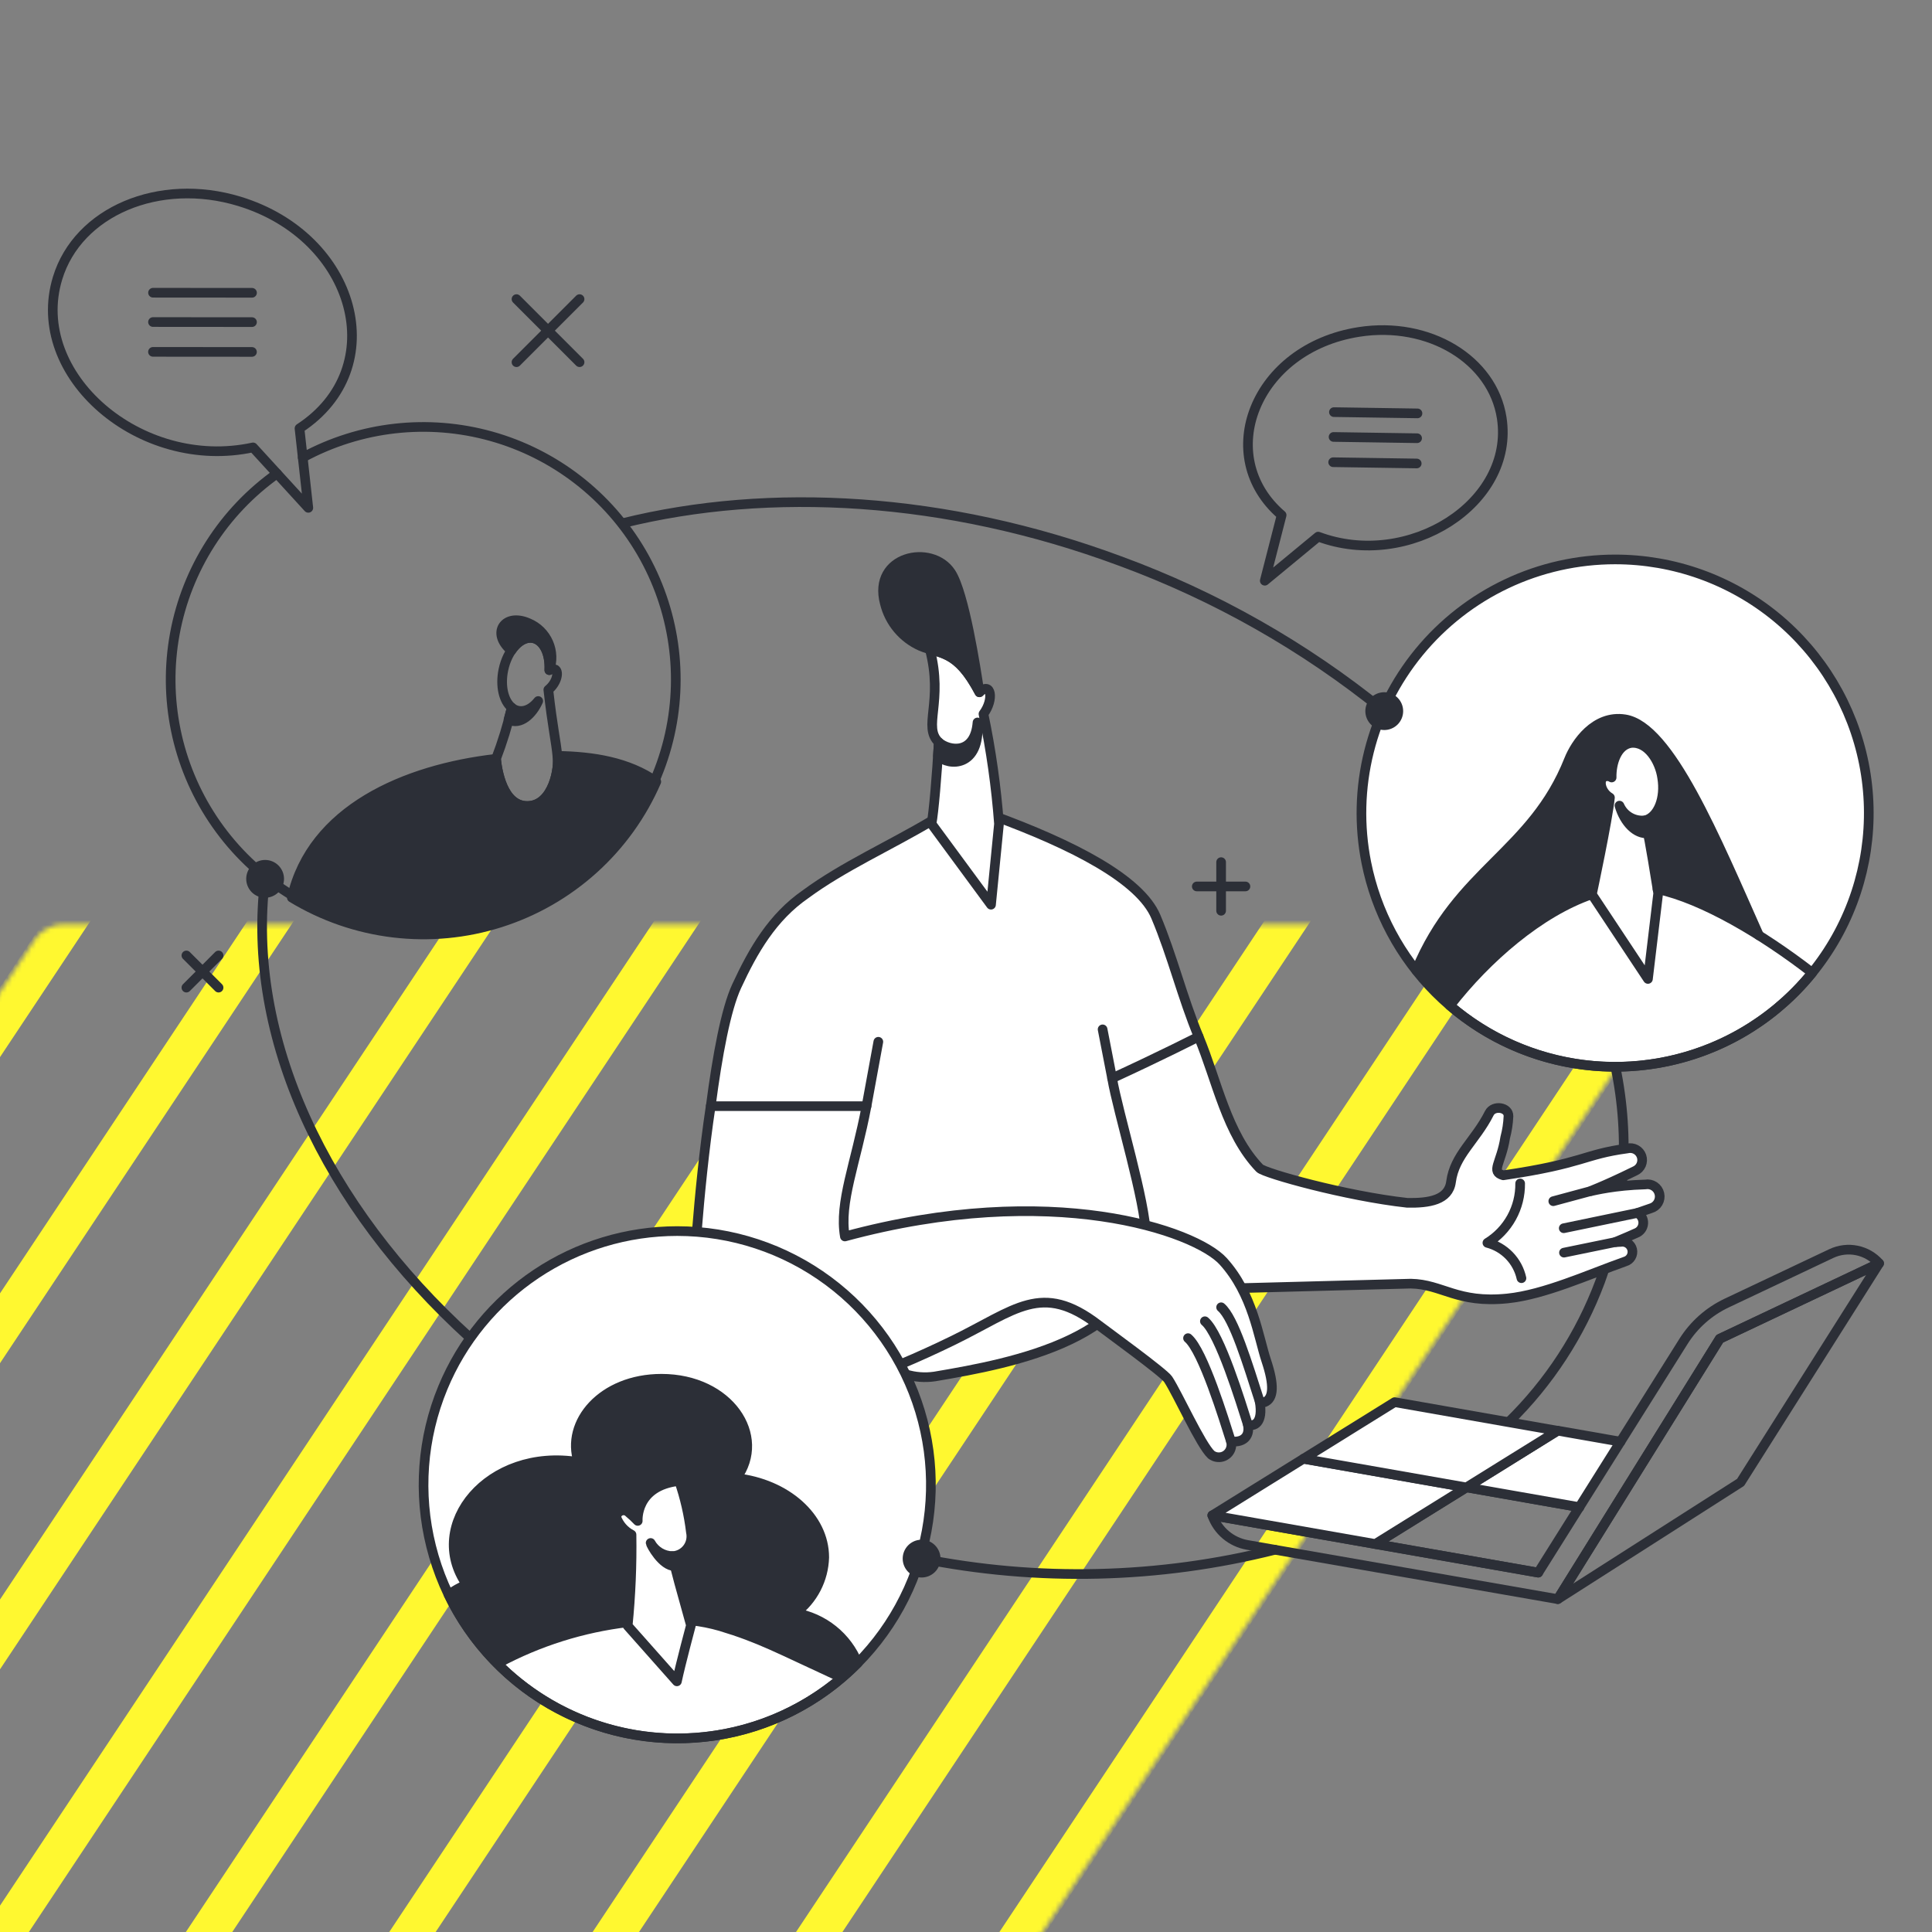 <?xml version="1.0" encoding="UTF-8"?>
<svg xmlns="http://www.w3.org/2000/svg" width="400" height="400" viewBox="0 0 400 400" fill="none">
  <rect x="0" y="0" width="400" height="400" fill="#808080" stroke="none"/>
  <g clip-path="url(#clip0_528_2)">
    <mask id="mask0_528_2" style="mask-type:luminance" maskUnits="userSpaceOnUse" x="-334" y="191" width="687" height="519">
      <path d="M9.082 703.955C9.013 704.059 8.716 704.378 8.157 704.678C7.598 704.978 7.172 705.047 7.053 705.047H-327.136L10.743 196.492C10.744 196.491 10.744 196.49 10.745 196.489C10.817 196.383 11.114 196.067 11.668 195.769C12.228 195.469 12.654 195.4 12.773 195.4H346.962L9.082 703.955Z" fill="white" stroke="white" stroke-width="8"></path>
    </mask>
    <g mask="url(#mask0_528_2)">
      <mask id="mask1_528_2" style="mask-type:luminance" maskUnits="userSpaceOnUse" x="-339" y="129" width="883" height="596">
        <path d="M-334.83 133.722H539.292V720.007H-334.83V133.722Z" fill="white" stroke="white" stroke-width="8"></path>
      </mask>
      <g mask="url(#mask1_528_2)">
        <path d="M11.047 131.629L-378.068 717.286" stroke="#FFF830" stroke-width="8"></path>
        <path d="M53.158 131.629L-335.957 717.286" stroke="#FFF830" stroke-width="8"></path>
        <path d="M95.26 131.629L-293.847 717.286" stroke="#FFF830" stroke-width="8"></path>
        <path d="M137.37 131.629L-251.736 717.286" stroke="#FFF830" stroke-width="8"></path>
        <path d="M179.481 131.629L-209.626 717.286" stroke="#FFF830" stroke-width="8"></path>
        <path d="M221.592 131.629L-167.524 717.286" stroke="#FFF830" stroke-width="8"></path>
        <path d="M263.702 131.629L-125.413 717.286" stroke="#FFF830" stroke-width="8"></path>
        <path d="M305.804 131.629L-83.303 717.286" stroke="#FFF830" stroke-width="8"></path>
        <path d="M347.915 131.629L-41.192 717.286" stroke="#FFF830" stroke-width="8"></path>
        <path d="M390.025 131.629L0.919 717.286" stroke="#FFF830" stroke-width="8"></path>
        <path d="M432.136 131.629L43.021 717.286" stroke="#FFF830" stroke-width="8"></path>
        <path d="M474.246 131.629L85.131 717.286" stroke="#FFF830" stroke-width="8"></path>
        <path d="M516.348 131.629L127.242 717.286" stroke="#FFF830" stroke-width="8"></path>
        <path d="M558.459 131.629L169.352 717.286" stroke="#FFF830" stroke-width="8"></path>
      </g>
    </g>
    <path d="M286.366 147.046C270.014 133.813 251.592 123.367 231.84 116.129C195.841 102.777 159.344 100.787 128.863 108.335" stroke="#2C2F37" stroke-width="2" stroke-linecap="round" stroke-linejoin="round"></path>
    <path d="M312.333 294.443C320.708 286.264 327.174 276.339 331.272 265.373C336.46 251.124 337.563 235.708 334.456 220.865H334.395" stroke="#2C2F37" stroke-width="2" stroke-linecap="round" stroke-linejoin="round"></path>
    <path d="M190.502 322.608C214.819 327.509 239.925 326.912 263.982 320.861" stroke="#2C2F37" stroke-width="2" stroke-linecap="round" stroke-linejoin="round"></path>
    <path d="M54.881 181.981C50.832 214.652 67.185 249.623 97.372 277.021" stroke="#2C2F37" stroke-width="2" stroke-linecap="round" stroke-linejoin="round"></path>
    <path d="M57.351 98.048C46.264 105.92 38.68 117.8 36.206 131.17C33.732 144.54 36.563 158.347 44.098 169.665C51.633 180.983 63.281 188.92 76.57 191.795C89.86 194.669 103.746 192.254 115.285 185.061C126.824 177.869 135.107 166.465 138.379 153.268C141.651 140.071 139.654 126.118 132.811 114.369C125.968 102.619 114.818 93.997 101.725 90.331C88.632 86.664 74.626 88.242 62.676 94.729" stroke="#2C2F37" stroke-width="2" stroke-linecap="round" stroke-linejoin="round"></path>
    <path d="M115.397 156.493C115.849 158.771 114.601 166.866 109.164 166.874C104.044 166.874 102.924 159.428 102.699 157.104C83.84 159.267 64.543 167.613 60.421 185.839C66.834 189.732 74.006 192.206 81.455 193.095C88.904 193.985 96.457 193.268 103.606 190.995C110.755 188.721 117.334 184.942 122.901 179.913C128.467 174.885 132.892 168.722 135.878 161.84C130.05 157.744 122.712 156.606 115.397 156.493Z" fill="#2C2F37"></path>
    <path d="M115.397 156.493C115.849 158.771 114.601 166.866 109.164 166.874C104.044 166.874 102.924 159.432 102.699 157.104C83.84 159.267 64.543 167.613 60.421 185.839C66.834 189.732 74.006 192.206 81.455 193.095C88.904 193.985 96.457 193.268 103.606 190.995C110.755 188.721 117.334 184.942 122.901 179.913C128.467 174.885 132.892 168.722 135.878 161.84C130.05 157.744 122.712 156.606 115.397 156.493Z" stroke="#2C2F37" stroke-width="2" stroke-linecap="round" stroke-linejoin="round"></path>
    <path d="M109.467 129.027C104.48 126.798 101.539 131.078 105.873 134.684C109.242 129.709 114.07 132.24 113.737 138.744C114.401 136.885 114.328 134.843 113.534 133.036C112.74 131.23 111.285 129.795 109.467 129.027Z" fill="#2C2F37"></path>
    <path d="M109.467 129.027C104.48 126.798 101.539 131.078 105.873 134.684C109.242 129.709 114.07 132.24 113.737 138.744C114.401 136.885 114.328 134.843 113.534 133.036C112.74 131.23 111.285 129.795 109.467 129.027Z" stroke="#2C2F37" stroke-width="2" stroke-linecap="round" stroke-linejoin="round"></path>
    <path d="M115.399 156.499C115.128 153.514 114.404 150.602 113.527 142.805C115.264 141.4 115.759 139.158 114.983 138.626C114.784 138.528 114.561 138.486 114.34 138.505C114.118 138.525 113.906 138.605 113.728 138.738C113.901 135.373 112.593 132.581 110.424 132.129C107.869 131.596 105.089 134.517 104.221 138.676C103.519 142.039 104.277 145.158 105.957 146.509C105.11 150.106 104.023 153.642 102.701 157.094C102.922 159.406 104.038 166.882 109.166 166.876C114.613 166.872 115.851 158.777 115.399 156.499Z" stroke="#2C2F37" stroke-width="2" stroke-linecap="round" stroke-linejoin="round"></path>
    <path d="M105.957 146.513C105.738 147.333 105.513 148.164 105.284 148.988C107.748 150.266 110.249 147.794 111.433 145.14C109.511 147.554 107.316 147.633 105.957 146.513Z" fill="#2C2F37"></path>
    <path d="M105.957 146.513C105.738 147.333 105.513 148.164 105.284 148.988C107.748 150.266 110.249 147.794 111.433 145.14C109.511 147.554 107.316 147.633 105.957 146.513Z" stroke="#2C2F37" stroke-width="2" stroke-linecap="round" stroke-linejoin="round"></path>
    <path d="M49.556 41.685C32.979 36.637 16.124 43.761 11.915 57.605C5.816 77.637 29.019 97.7 52.386 92.629L63.832 105.143L62.009 88.691C81.185 76.182 73.725 49.045 49.556 41.685Z" stroke="#2C2F37" stroke-width="2" stroke-linecap="round" stroke-linejoin="round"></path>
    <path d="M31.684 60.605L52.177 60.62" stroke="#2C2F37" stroke-width="2" stroke-linecap="round" stroke-linejoin="round"></path>
    <path d="M31.678 66.674L52.173 66.69" stroke="#2C2F37" stroke-width="2" stroke-linecap="round" stroke-linejoin="round"></path>
    <path d="M31.674 72.849L52.167 72.863" stroke="#2C2F37" stroke-width="2" stroke-linecap="round" stroke-linejoin="round"></path>
    <path d="M310.917 86.544C309.048 74.439 295.815 66.461 281.359 68.724C259.722 72.107 251.149 94.494 265.348 106.653L261.859 120.233L272.918 111.101C291.695 118.111 313.629 104.164 310.917 86.544Z" stroke="#2C2F37" stroke-width="2" stroke-linecap="round" stroke-linejoin="round"></path>
    <path d="M293.472 85.587L276.177 85.326" stroke="#2C2F37" stroke-width="2" stroke-linecap="round" stroke-linejoin="round"></path>
    <path d="M293.395 90.729L276.1 90.466" stroke="#2C2F37" stroke-width="2" stroke-linecap="round" stroke-linejoin="round"></path>
    <path d="M293.315 95.959L276.02 95.696" stroke="#2C2F37" stroke-width="2" stroke-linecap="round" stroke-linejoin="round"></path>
    <path d="M326.992 312.043L303.623 307.938L284.736 319.669L318.477 325.597" stroke="#2C2F37" stroke-width="2" stroke-linecap="round" stroke-linejoin="round"></path>
    <path d="M335.507 298.489L322.508 296.207L303.623 307.938L326.992 312.043" fill="white"></path>
    <path d="M335.507 298.489L322.508 296.207L303.623 307.938L326.992 312.043" stroke="#2C2F37" stroke-width="2" stroke-linecap="round" stroke-linejoin="round"></path>
    <path d="M379.162 259.531L357.505 269.779C353.824 271.518 350.716 274.273 348.55 277.719L318.471 325.597L250.988 313.742C251.549 315.313 252.516 316.706 253.791 317.781C255.066 318.856 256.603 319.574 258.245 319.862L322.522 331.083L356.05 277.178L389.05 261.567C387.845 260.202 386.229 259.266 384.446 258.898C382.662 258.531 380.808 258.753 379.162 259.531Z" stroke="#2C2F37" stroke-width="2" stroke-linecap="round" stroke-linejoin="round"></path>
    <path d="M322.524 331.083L356.052 277.178L389.048 261.567L360.368 306.909L322.524 331.083Z" stroke="#2C2F37" stroke-width="2" stroke-linecap="round" stroke-linejoin="round"></path>
    <path d="M284.736 319.669L250.994 313.742L269.881 302.009L303.623 307.938L284.736 319.669Z" fill="white" stroke="#2C2F37" stroke-width="2" stroke-linecap="round" stroke-linejoin="round"></path>
    <path d="M303.591 307.957L269.851 302.029L288.736 290.298L322.477 296.226L303.591 307.957Z" fill="white" stroke="#2C2F37" stroke-width="2" stroke-linecap="round" stroke-linejoin="round"></path>
    <path d="M334.391 115.823C326.625 115.822 318.955 117.544 311.934 120.865C304.914 124.185 298.717 129.021 293.79 135.025C288.864 141.028 285.33 148.05 283.444 155.583C281.557 163.117 281.365 170.975 282.881 178.592C284.909 188.779 289.911 198.137 297.255 205.482C304.602 212.825 313.96 217.826 324.148 219.852C334.335 221.878 344.895 220.839 354.492 216.865C365.718 212.215 374.984 203.817 380.712 193.1C386.44 182.384 388.274 170.013 385.904 158.096C383.533 146.178 377.103 135.452 367.71 127.743C358.317 120.035 346.542 115.822 334.391 115.823Z" fill="white" stroke="#2C2F37" stroke-width="2" stroke-linecap="round" stroke-linejoin="round"></path>
    <path d="M333.33 165.131C331.529 164.076 330.942 161.692 331.969 160.932C332.229 160.778 332.528 160.701 332.83 160.708C333.133 160.715 333.427 160.806 333.68 160.972C333.609 157.987 334.785 154.306 337.66 153.828C341.167 153.464 343.652 157.557 344.146 161.022C344.854 165.29 343.304 169.129 340.659 169.842C341.256 172.858 341.455 173.278 343.186 184.082C350.659 186.107 357.749 189.342 364.175 193.66C355.22 173.561 345.698 150.367 336.414 148.927C330.188 147.957 326.18 153.916 324.841 157.285C317.209 176.48 301.864 179.983 293.214 200.897C295.287 203.528 297.606 205.954 300.139 208.145C307.701 198.494 318.793 188.884 329.591 185.151C329.688 184.677 332.904 169.519 333.33 165.131Z" fill="#2C2F37"></path>
    <path d="M364.175 193.66C355.22 173.561 345.698 150.367 336.414 148.927C330.188 147.957 326.18 153.916 324.841 157.285C317.209 176.48 301.864 179.983 293.214 200.897" stroke="#2C2F37" stroke-width="2" stroke-linecap="round" stroke-linejoin="round"></path>
    <path d="M329.595 185.135C318.761 188.84 307.753 198.448 300.195 208.197C305.522 212.773 311.713 216.234 318.402 218.375C325.091 220.515 332.141 221.292 339.136 220.658C346.13 220.024 352.926 217.993 359.122 214.686C365.317 211.378 370.786 206.86 375.204 201.401C364.985 193.475 352.603 186.118 343.177 184.088" stroke="#2C2F37" stroke-width="2" stroke-linecap="round" stroke-linejoin="round"></path>
    <path d="M344.136 161.022C343.642 157.559 341.151 153.46 337.65 153.828C334.779 154.306 333.603 157.981 333.67 160.972C333.417 160.806 333.123 160.714 332.82 160.707C332.518 160.7 332.219 160.778 331.959 160.932C330.93 161.693 331.519 164.077 333.32 165.131C332.894 169.589 329.583 185.167 329.583 185.167L341.189 202.679L343.312 184.942C341.447 173.292 341.254 172.932 340.645 169.838C343.292 169.129 344.844 165.29 344.136 161.022Z" stroke="#2C2F37" stroke-width="2" stroke-linecap="round" stroke-linejoin="round"></path>
    <path d="M335.294 166.797C336.329 170.329 338.759 172.749 341.194 172.522C340.995 171.629 340.82 170.719 340.649 169.842C339.547 169.983 338.429 169.762 337.464 169.213C336.498 168.664 335.736 167.816 335.294 166.797Z" fill="#2C2F37"></path>
    <path d="M335.294 166.797C336.329 170.329 338.759 172.749 341.194 172.522C340.995 171.629 340.82 170.719 340.649 169.842C339.547 169.983 338.429 169.762 337.464 169.213C336.498 168.664 335.736 167.816 335.294 166.797Z" stroke="#2C2F37" stroke-width="2" stroke-linecap="round" stroke-linejoin="round"></path>
    <path d="M340.645 245.235C327.816 245.603 324.276 249.449 338.522 242.429C339.076 242.17 339.516 241.716 339.755 241.153C339.995 240.59 340.018 239.959 339.819 239.38C339.62 238.801 339.213 238.318 338.676 238.022C338.14 237.726 337.514 237.64 336.918 237.78C327.764 239.014 328.114 240.853 311.235 243.338C308.531 242.582 310.809 240.861 311.633 235.535C312.019 234.091 312.248 232.61 312.312 231.116C312.391 229.233 309.231 228.728 308.348 230.473C305.454 236.204 301.152 239.135 300.421 244.685C299.922 248.48 295.856 249.119 291.367 249.036C278.655 247.643 261.803 242.908 260.8 241.872C253.945 234.743 251.977 223.763 248.16 214.632L230.286 223.432C231.553 230.638 237.207 248.918 237.271 256.044C237.293 257.819 237.092 259.591 236.674 261.316C241.75 265.023 247.914 266.942 254.198 266.77L292.087 265.775C298.61 265.883 301.675 269.911 312.101 268.844C319.762 268.06 328.789 263.909 336.47 261.192C336.983 261.045 337.421 260.707 337.692 260.248C337.963 259.788 338.048 259.242 337.928 258.721C337.809 258.201 337.495 257.746 337.05 257.451C336.606 257.155 336.065 257.042 335.539 257.133C333.839 257.167 333.481 257.672 338.737 255.316C339.045 255.199 339.325 255.016 339.557 254.782C339.789 254.547 339.967 254.265 340.081 253.955C340.195 253.646 340.24 253.315 340.215 252.986C340.19 252.657 340.094 252.337 339.935 252.048C339.72 251.662 339.399 251.346 339.009 251.137C339.935 250.825 340.857 250.506 341.778 250.18C342.42 250.017 342.973 249.609 343.319 249.044C343.664 248.478 343.775 247.8 343.627 247.154C343.479 246.508 343.084 245.946 342.527 245.587C341.97 245.228 341.295 245.102 340.645 245.235Z" fill="white"></path>
    <path d="M257.087 266.687L292.085 265.764C298.608 265.871 301.673 269.899 312.099 268.832C319.76 268.048 328.787 263.897 336.468 261.181C336.981 261.033 337.418 260.694 337.689 260.235C337.96 259.775 338.045 259.229 337.927 258.709C337.808 258.188 337.494 257.733 337.049 257.437C336.604 257.142 336.063 257.028 335.537 257.121C333.837 257.155 333.479 257.66 338.735 255.304C339.148 255.148 339.507 254.876 339.77 254.521C340.032 254.166 340.187 253.743 340.216 253.302C340.245 252.862 340.146 252.422 339.932 252.036C339.718 251.65 339.397 251.334 339.007 251.125C339.933 250.813 340.855 250.494 341.776 250.168C342.404 249.993 342.94 249.583 343.273 249.023C343.606 248.463 343.711 247.796 343.565 247.161C343.421 246.525 343.037 245.969 342.493 245.609C341.949 245.25 341.287 245.114 340.645 245.231C327.816 245.599 324.275 249.446 338.522 242.425C339.087 242.174 339.538 241.721 339.785 241.154C340.032 240.587 340.057 239.948 339.856 239.364C339.654 238.779 339.24 238.292 338.696 237.998C338.152 237.704 337.517 237.625 336.918 237.776C327.764 239.01 328.114 240.849 311.235 243.334C308.531 242.578 310.809 240.857 311.633 235.531C312.019 234.087 312.248 232.606 312.312 231.112C312.391 229.229 309.231 228.724 308.348 230.469C305.454 236.2 301.152 239.131 300.421 244.681C299.922 248.476 295.856 249.115 291.367 249.032C278.655 247.639 261.803 242.904 260.8 241.868C253.945 234.739 251.977 223.759 248.16 214.628" stroke="#2C2F37" stroke-width="2" stroke-linecap="round" stroke-linejoin="round"></path>
    <path d="M329.322 246.606L321.593 248.693" stroke="#2C2F37" stroke-width="2" stroke-linecap="round" stroke-linejoin="round"></path>
    <path d="M339.007 251.129L323.756 254.291" stroke="#2C2F37" stroke-width="2" stroke-linecap="round" stroke-linejoin="round"></path>
    <path d="M334.413 257.167L323.806 259.346" stroke="#2C2F37" stroke-width="2" stroke-linecap="round" stroke-linejoin="round"></path>
    <path d="M315 264.635C314.613 262.885 313.749 261.276 312.506 259.985C311.262 258.694 309.686 257.772 307.952 257.32C310.048 256.031 311.775 254.221 312.964 252.065C314.152 249.91 314.761 247.483 314.731 245.022" stroke="#2C2F37" stroke-width="2" stroke-linecap="round" stroke-linejoin="round"></path>
    <path d="M187.509 284.533C189.45 285.128 191.5 285.283 193.509 284.987C209.827 282.239 237.45 277.027 237.267 256.036C237.203 248.851 231.458 230.332 230.252 223.249C240.638 218.473 248.162 214.625 248.162 214.625C244.779 206.513 242.729 197.889 239.306 189.789C236.043 182.056 222.181 174.902 205.333 168.751C203.3 168.02 201.13 167.748 198.98 167.954C196.829 168.161 194.751 168.84 192.894 169.945C184.195 175.119 174.542 179.411 166.743 185.167C159.945 189.881 155.965 196.72 152.515 204.181C150.3 208.967 148.535 218.441 147.169 228.897" fill="white"></path>
    <path d="M187.509 284.533C189.45 285.128 191.5 285.283 193.509 284.987C209.827 282.239 237.45 277.027 237.267 256.036C237.203 248.851 231.458 230.332 230.252 223.249C240.638 218.473 248.162 214.625 248.162 214.625C244.779 206.513 242.729 197.889 239.306 189.789C236.043 182.056 222.181 174.902 205.333 168.751C203.3 168.02 201.13 167.748 198.98 167.954C196.829 168.161 194.751 168.84 192.894 169.945C184.195 175.119 174.542 179.411 166.743 185.167C159.945 189.881 155.965 196.72 152.515 204.181C150.3 208.967 148.535 218.441 147.169 228.897" stroke="#2C2F37" stroke-width="2" stroke-linecap="round" stroke-linejoin="round"></path>
    <path d="M179.402 229.02L181.849 215.689" stroke="#2C2F37" stroke-width="2" stroke-linecap="round" stroke-linejoin="round"></path>
    <path d="M230.252 223.249L228.282 213.118" stroke="#2C2F37" stroke-width="2" stroke-linecap="round" stroke-linejoin="round"></path>
    <path d="M262.164 281.711C260.53 276.812 259.394 267.925 253.25 261.147C247.511 254.815 217.771 244.387 174.926 255.999C173.69 248.982 177.165 240.887 179.402 229.022H147.142C145.802 237.904 144.857 247.587 144.262 255.037C153.027 255.714 161.483 258.58 168.854 263.372C176.224 268.164 182.275 274.729 186.45 282.466C190.195 280.897 193.835 279.222 197.17 277.598C210.342 271.188 215.606 265.3 227.351 274.281C229.209 275.702 240.966 284.215 241.856 285.572C243.822 288.557 248.606 299.196 250.781 301.184C251.106 301.429 251.484 301.596 251.885 301.668C252.287 301.741 252.699 301.719 253.09 301.603C253.481 301.487 253.839 301.28 254.135 301.001C254.432 300.721 254.658 300.375 254.797 299.992C254.984 299.48 255.006 298.923 254.858 298.398C256.874 298.732 258.94 297.791 258.345 294.901C259.539 295.464 261.628 294.736 260.794 290.099C261.101 290.273 261.453 290.348 261.803 290.314C263.718 289.574 263.853 286.778 262.164 281.711Z" fill="white"></path>
    <path d="M186.448 282.466C190.193 280.898 193.833 279.222 197.168 277.598C210.34 271.188 215.604 265.3 227.349 274.281C229.207 275.702 240.964 284.215 241.854 285.572C243.82 288.557 248.604 299.196 250.779 301.184C251.104 301.429 251.482 301.596 251.883 301.668C252.285 301.741 252.697 301.719 253.088 301.603C253.479 301.487 253.837 301.28 254.133 301.001C254.43 300.721 254.656 300.375 254.795 299.992C254.982 299.48 255.004 298.923 254.856 298.398C256.872 298.732 258.938 297.791 258.343 294.901C259.537 295.464 261.626 294.736 260.793 290.099C261.099 290.273 261.451 290.348 261.801 290.314C263.718 289.57 263.853 286.774 262.164 281.707C260.53 276.808 259.394 267.921 253.25 261.143C247.511 254.811 217.771 244.383 174.926 255.995C173.69 248.978 177.165 240.883 179.402 229.018H147.142C145.802 237.9 144.857 247.583 144.262 255.033" stroke="#2C2F37" stroke-width="2" stroke-linecap="round" stroke-linejoin="round"></path>
    <path d="M245.969 277.049C249.085 279.696 253.416 293.892 254.85 298.402" stroke="#2C2F37" stroke-width="2" stroke-linecap="round" stroke-linejoin="round"></path>
    <path d="M249.461 273.55C252.578 276.197 256.908 290.394 258.343 294.905" stroke="#2C2F37" stroke-width="2" stroke-linecap="round" stroke-linejoin="round"></path>
    <path d="M252.819 270.657C255.469 272.908 258.295 282.336 260.794 290.103" stroke="#2C2F37" stroke-width="2" stroke-linecap="round" stroke-linejoin="round"></path>
    <path d="M203.616 147.814C205.865 144.775 205.194 140.992 202.78 143.331C199.258 136.698 196.947 135.659 192.5 134.388C195.393 145.369 190.949 150.473 194.36 153.679C193.988 160.319 193.318 168.236 192.858 170.572L205.178 187.308L206.83 170.572C206.258 162.924 205.184 155.322 203.616 147.814Z" fill="white"></path>
    <path d="M203.616 147.814C205.865 144.775 205.194 140.992 202.78 143.331C199.258 136.698 196.947 135.659 192.5 134.388C195.393 145.369 190.949 150.473 194.36 153.679C193.988 160.319 193.318 168.236 192.858 170.572L205.178 187.308L206.83 170.572C206.258 162.924 205.184 155.322 203.616 147.814Z" stroke="#2C2F37" stroke-width="2" stroke-linecap="round" stroke-linejoin="round"></path>
    <path d="M194.36 153.679C194.317 154.403 194.253 155.744 194.201 156.493C196.39 158.662 203.021 158.918 202.382 149.575C201.847 156.341 196.472 155.525 194.36 153.679Z" fill="#2C2F37"></path>
    <path d="M194.36 153.679C194.317 154.403 194.253 155.744 194.201 156.493C196.39 158.662 203.021 158.918 202.382 149.575C201.847 156.341 196.472 155.525 194.36 153.679Z" stroke="#2C2F37" stroke-width="2" stroke-linecap="round" stroke-linejoin="round"></path>
    <path d="M196.884 118.581C199.638 122.784 202.036 138.36 202.78 143.331C198.082 134.481 194.705 135.48 190.641 133.779C188.803 132.968 187.176 131.746 185.885 130.207C184.593 128.668 183.672 126.854 183.192 124.903C180.57 115.073 192.896 112.496 196.884 118.581Z" fill="#2C2F37"></path>
    <path d="M196.884 118.581C199.638 122.784 202.036 138.36 202.78 143.331C198.082 134.481 194.705 135.48 190.641 133.779C188.803 132.968 187.176 131.746 185.885 130.207C184.593 128.668 183.672 126.854 183.192 124.903C180.57 115.073 192.896 112.496 196.884 118.581Z" stroke="#2C2F37" stroke-width="2" stroke-linecap="round" stroke-linejoin="round"></path>
    <path d="M140.216 254.884C129.828 254.884 119.673 257.965 111.035 263.736C102.397 269.507 95.665 277.71 91.688 287.307C87.376 297.717 86.527 309.238 89.264 320.168C92.002 331.098 98.182 340.858 106.892 348.006C115.602 355.154 126.38 359.312 137.634 359.865C148.888 360.418 160.022 357.337 169.391 351.078C178.76 344.818 185.867 335.711 189.664 325.103C193.46 314.494 193.744 302.945 190.474 292.163C187.204 281.38 180.552 271.935 171.503 265.222C162.453 258.509 151.484 254.885 140.216 254.884Z" fill="white" stroke="#2C2F37" stroke-width="2" stroke-linecap="round" stroke-linejoin="round"></path>
    <path d="M164.68 333.965C166.479 332.617 167.95 330.881 168.984 328.885C170.018 326.889 170.587 324.686 170.65 322.439C170.65 314.081 162.737 307.177 152.461 306.033C158.861 297.329 150.956 285.457 136.953 285.457C124.669 285.457 117.037 294.497 119.771 302.71C101.121 299.649 88.035 315.818 96.621 328.058C95.299 328.614 94.044 329.32 92.882 330.162C95.567 335.769 99.228 340.854 103.694 345.178C111.893 340.783 120.843 337.963 130.081 336.864C130.664 330.507 130.888 324.122 130.752 317.74C129.287 316.974 128.161 315.689 127.594 314.136C127.611 313.842 127.714 313.559 127.889 313.322C128.064 313.085 128.305 312.904 128.581 312.801C128.857 312.698 129.157 312.678 129.445 312.743C129.732 312.807 129.995 312.954 130.201 313.165C130.849 313.699 131.464 314.274 132.04 314.887C132.04 314.887 131.488 307.625 140.616 306.614C141.801 310.05 142.618 313.602 143.052 317.211C143.18 317.797 143.179 318.403 143.047 318.988C142.915 319.573 142.657 320.121 142.291 320.596C141.924 321.07 141.458 321.458 140.926 321.733C140.393 322.008 139.806 322.162 139.208 322.186C140.62 327.774 140.302 326.608 143.056 336.492C145.02 336.711 146.963 337.097 148.861 337.642C157.04 340.108 160.646 342.176 173.467 348.084C174.899 346.904 176.27 345.652 177.575 344.333C176.487 341.649 174.731 339.288 172.474 337.473C170.217 335.659 167.534 334.451 164.68 333.965Z" fill="#2C2F37"></path>
    <path d="M164.68 333.965C166.479 332.617 167.95 330.881 168.984 328.885C170.018 326.889 170.587 324.686 170.65 322.439C170.65 314.081 162.737 307.177 152.461 306.033C158.861 297.329 150.956 285.457 136.953 285.457C124.669 285.457 117.037 294.499 119.771 302.71C101.121 299.649 88.035 315.818 96.621 328.058C95.299 328.614 94.044 329.32 92.882 330.162C96.533 337.744 101.952 344.338 108.683 349.389C115.414 354.44 123.26 357.801 131.56 359.188C139.86 360.575 148.371 359.949 156.378 357.363C164.386 354.776 171.655 350.305 177.575 344.325C176.486 341.643 174.729 339.283 172.473 337.47C170.216 335.657 167.533 334.45 164.68 333.965Z" stroke="#2C2F37" stroke-width="2" stroke-linecap="round" stroke-linejoin="round"></path>
    <path d="M130.748 317.74C129.282 316.975 128.156 315.69 127.59 314.136C127.606 313.842 127.708 313.558 127.884 313.321C128.059 313.083 128.299 312.902 128.576 312.799C128.852 312.696 129.153 312.675 129.441 312.741C129.729 312.806 129.991 312.953 130.197 313.165C130.846 313.701 131.46 314.276 132.036 314.887C132.036 314.887 131.484 307.625 140.612 306.614C141.798 310.05 142.614 313.602 143.048 317.211C143.175 317.796 143.172 318.402 143.04 318.987C142.908 319.571 142.65 320.119 142.283 320.593C141.917 321.067 141.452 321.455 140.92 321.73C140.388 322.005 139.802 322.161 139.204 322.186C140.616 327.786 140.276 326.538 143.052 336.492C143.052 336.492 140.927 344.426 140.145 348.104L129.952 336.61C130.579 330.341 130.846 324.041 130.748 317.74Z" stroke="#2C2F37" stroke-width="2" stroke-linecap="round" stroke-linejoin="round"></path>
    <path d="M134.706 319.456C135.15 320.265 135.8 320.943 136.589 321.421C137.379 321.899 138.281 322.16 139.204 322.178L139.725 324.254C137.116 324.266 134.728 319.798 134.706 319.456Z" fill="#2C2F37"></path>
    <path d="M134.706 319.456C135.15 320.265 135.8 320.943 136.589 321.421C137.379 321.899 138.281 322.16 139.204 322.178L139.725 324.254C137.116 324.266 134.728 319.798 134.706 319.456Z" stroke="#2C2F37" stroke-width="2" stroke-linecap="round" stroke-linejoin="round"></path>
    <path d="M38.591 197.817L45.252 204.479" stroke="#2C2F37" stroke-width="2" stroke-linecap="round" stroke-linejoin="round"></path>
    <path d="M38.591 204.479L45.252 197.817" stroke="#2C2F37" stroke-width="2" stroke-linecap="round" stroke-linejoin="round"></path>
    <path d="M106.934 61.928L119.992 74.986" stroke="#2C2F37" stroke-width="2" stroke-linecap="round" stroke-linejoin="round"></path>
    <path d="M106.934 74.988L119.992 61.928" stroke="#2C2F37" stroke-width="2" stroke-linecap="round" stroke-linejoin="round"></path>
    <path d="M286.595 150.145C287.368 150.145 288.109 149.837 288.656 149.291C289.202 148.744 289.509 148.003 289.509 147.23C289.509 146.457 289.202 145.716 288.656 145.169C288.109 144.623 287.368 144.316 286.595 144.316C285.822 144.316 285.081 144.623 284.534 145.169C283.988 145.716 283.68 146.457 283.68 147.23C283.68 148.003 283.988 148.744 284.534 149.291C285.081 149.837 285.822 150.145 286.595 150.145Z" fill="#2C2F37"></path>
    <path d="M286.595 150.145C287.368 150.145 288.109 149.837 288.656 149.291C289.202 148.744 289.509 148.003 289.509 147.23C289.509 146.457 289.202 145.716 288.656 145.169C288.109 144.623 287.368 144.316 286.595 144.316C285.822 144.316 285.081 144.623 284.534 145.169C283.988 145.716 283.68 146.457 283.68 147.23C283.68 148.003 283.988 148.744 284.534 149.291C285.081 149.837 285.822 150.145 286.595 150.145Z" stroke="#2C2F37" stroke-width="2" stroke-linecap="round" stroke-linejoin="round"></path>
    <path d="M54.889 184.87C55.662 184.87 56.403 184.563 56.949 184.017C57.496 183.47 57.803 182.729 57.803 181.957C57.803 181.184 57.496 180.443 56.949 179.897C56.403 179.35 55.662 179.043 54.889 179.043C54.117 179.043 53.376 179.35 52.829 179.897C52.283 180.443 51.976 181.184 51.976 181.957C51.976 182.729 52.283 183.47 52.829 184.017C53.376 184.563 54.117 184.87 54.889 184.87Z" fill="#2C2F37"></path>
    <path d="M54.889 184.87C55.662 184.87 56.403 184.563 56.949 184.017C57.496 183.47 57.803 182.729 57.803 181.957C57.803 181.184 57.496 180.443 56.949 179.897C56.403 179.35 55.662 179.043 54.889 179.043C54.117 179.043 53.376 179.35 52.829 179.897C52.283 180.443 51.976 181.184 51.976 181.957C51.976 182.729 52.283 183.47 52.829 184.017C53.376 184.563 54.117 184.87 54.889 184.87Z" stroke="#2C2F37" stroke-width="2" stroke-linecap="round" stroke-linejoin="round"></path>
    <path d="M190.731 325.605C191.119 325.615 191.506 325.547 191.869 325.405C192.231 325.264 192.561 325.051 192.84 324.779C193.118 324.508 193.34 324.183 193.491 323.825C193.642 323.466 193.72 323.081 193.72 322.692C193.72 322.303 193.642 321.918 193.491 321.56C193.34 321.202 193.118 320.877 192.84 320.606C192.561 320.334 192.231 320.121 191.869 319.979C191.506 319.838 191.119 319.77 190.731 319.78C189.971 319.8 189.25 320.115 188.72 320.659C188.19 321.203 187.893 321.933 187.893 322.692C187.893 323.452 188.19 324.181 188.72 324.725C189.25 325.269 189.971 325.585 190.731 325.605Z" fill="#2C2F37"></path>
    <path d="M190.731 325.605C191.119 325.615 191.506 325.547 191.869 325.405C192.231 325.264 192.561 325.051 192.84 324.779C193.118 324.508 193.34 324.183 193.491 323.825C193.642 323.466 193.72 323.081 193.72 322.692C193.72 322.303 193.642 321.918 193.491 321.56C193.34 321.202 193.118 320.877 192.84 320.606C192.561 320.334 192.231 320.121 191.869 319.979C191.506 319.838 191.119 319.77 190.731 319.78C189.971 319.8 189.25 320.115 188.72 320.659C188.19 321.203 187.893 321.933 187.893 322.692C187.893 323.452 188.19 324.181 188.72 324.725C189.25 325.269 189.971 325.585 190.731 325.605Z" stroke="#2C2F37" stroke-width="2" stroke-linecap="round" stroke-linejoin="round"></path>
    <path d="M247.782 183.529H257.855" stroke="#2C2F37" stroke-width="2" stroke-linecap="round" stroke-linejoin="round"></path>
    <path d="M252.819 188.565V178.496" stroke="#2C2F37" stroke-width="2" stroke-linecap="round" stroke-linejoin="round"></path>
  </g>
  <defs>
    <clipPath id="clip0_528_2">
      <rect width="400" height="400" fill="white"></rect>
    </clipPath>
  </defs>
</svg>
